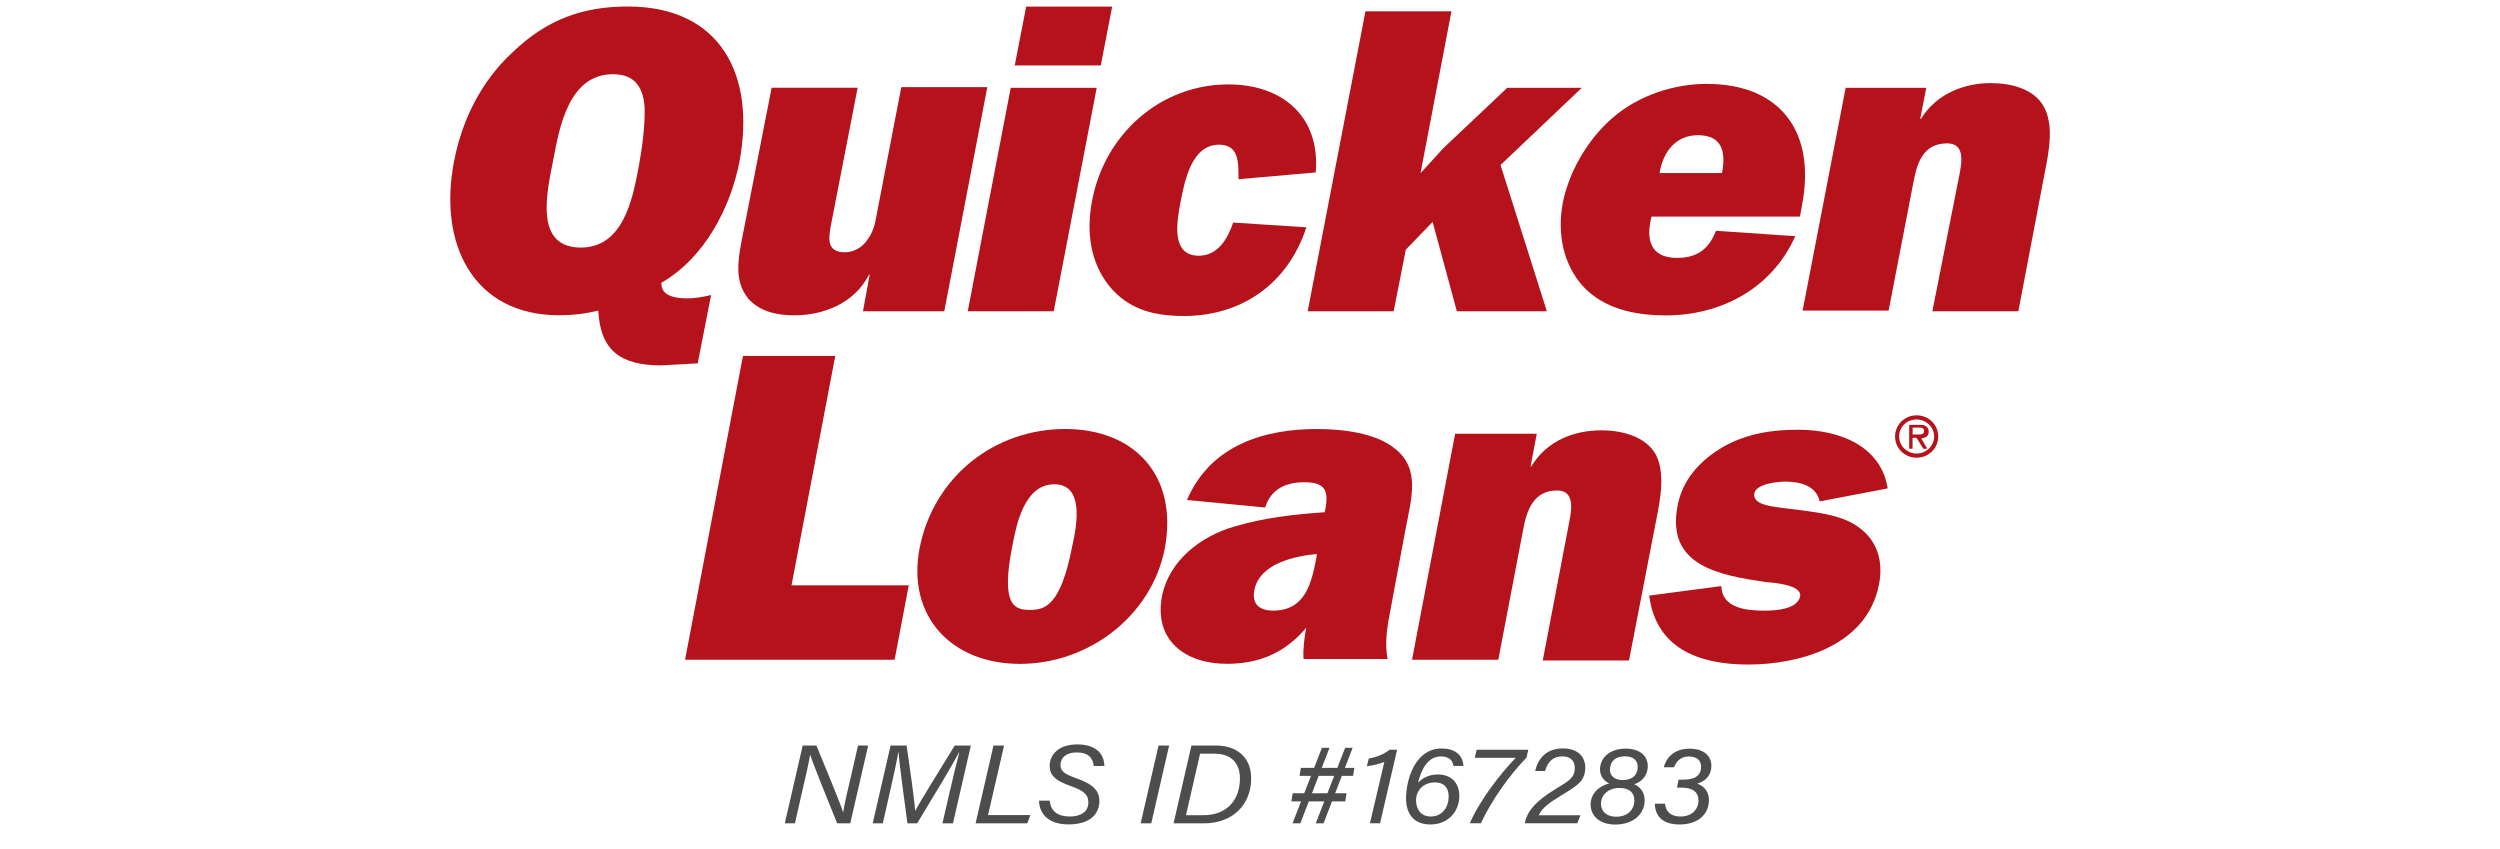 <?xml version="1.0" encoding="UTF-8"?><svg id="Layer_1" xmlns="http://www.w3.org/2000/svg" viewBox="0 0 380 129"><defs><style>.cls-1{fill:#b5121b;fill-rule:evenodd;}.cls-1,.cls-2{stroke-width:0px;}.cls-2{fill:#4d4d4d;}</style></defs><path class="cls-1" d="M210.94,100.18h-.02s.01.07.02.1v-.1Z"/><path class="cls-1" d="M161.89,65.21c-10.65,0-19.97,7.16-22.12,18.16-1.95,10.38,4.92,17.54,15.26,17.54s19.97-7.16,22.02-17.54c2.05-11-4.51-18.16-15.16-18.16ZM163.01,82.85c-1.74,9.13-4.1,9.86-6.45,9.86s-4.51-.62-2.66-9.86c.61-3.22,1.84-9.24,6.35-9.24s3.48,6.02,2.77,9.24Z"/><polygon class="cls-1" points="126.96 54.1 112.93 54.1 104.13 100.28 135.98 100.28 138.13 88.97 120.31 88.97 126.96 54.1"/><path class="cls-1" d="M251.59,68.94c-1.54-2.59-5.02-3.53-8.19-3.53-4.1,0-8.29,1.56-10.65,5.5h-.1l.92-4.88v-.1h-12.39l-6.55,34.35h13.11l3.79-19.82c.51-2.8,1.54-5.91,5.12-5.91,2.77,0,2.25,2.91,1.84,4.98l-3.99,20.86h13.11l4.1-21.17c.72-3.53,1.43-7.47-.1-10.27Z"/><path class="cls-1" d="M292.76,64.79c-.31-.21-.61-.21-.92-.21h-1.64v3.63h.51v-1.66h.61l1.02,1.66h.61l-.92-1.56c.61-.1,1.13-.31,1.13-1.04,0-.31-.1-.62-.41-.83ZM291.23,66.04h-.51v-1.04h.92c.41,0,.82,0,.82.52,0,.62-.72.52-1.23.52Z"/><path class="cls-1" d="M271.26,73.2c2.36,0,4.81.62,5.33,3.01l10.34-1.97c-1.02-6.43-7.27-8.92-13.62-8.92-3.79,0-7.68.52-11.37,2.59-3.58,2.08-6.25,5.08-6.96,9.03-1.74,9.13,6.45,10.48,13.31,11.52,1.23.1,5.63.42,5.33,2.18-.41,2.08-4.1,2.18-5.43,2.18-2.87,0-6.45-.42-6.55-3.74l-10.96,1.45c1.02,7.99,7.48,10.48,15.05,10.48s18.02-2.7,19.87-12.14c.72-3.63-.31-6.74-3.07-8.72-2.36-1.76-5.74-2.18-8.7-2.59-1.54-.21-4.2-.42-5.53-.83-.82-.21-1.84-.73-1.64-1.76.31-1.45,3.58-1.76,4.61-1.76Z"/><path class="cls-1" d="M291.33,63.13c-1.84,0-3.28,1.45-3.28,3.22s1.43,3.22,3.28,3.22,3.28-1.45,3.28-3.22-1.43-3.22-3.28-3.22ZM291.33,68.94c-1.43,0-2.66-1.14-2.66-2.59s1.13-2.59,2.66-2.59c1.43,0,2.66,1.14,2.66,2.59s-1.23,2.59-2.66,2.59Z"/><path class="cls-1" d="M212.06,68.22c-2.87-2.39-7.89-3.01-11.88-3.01-7.58,0-16.08,2.18-19.76,10.79l11.88,1.14c.92-2.91,3.28-3.84,5.94-3.84,3.18,0,3.79,1.24,3.18,4.25l-.1.31c-4.51.31-9.22.83-13.72,2.18-5.02,1.45-9.83,5.08-10.96,10.48-1.33,6.85,3.58,10.38,9.83,10.38,4.61,0,8.7-1.45,12.08-5.5-.31,1.66-.51,3.22-.41,4.77h12.78c-.48-2.36-.08-4.91.43-7.47l2.25-12.04c.92-4.88,2.36-9.34-1.54-12.45ZM200.08,84.82c-.72,3.74-1.64,7.99-6.55,7.99-2.05,0-3.28-.93-2.87-3.11.82-4.15,6.35-5.19,9.52-5.5l-.1.62Z"/><path class="cls-1" d="M108.09,44.84c-1.23.31-2.45.51-3.68.51-1.63,0-3.98-.31-3.88-2.37,6.64-3.81,10.52-11.53,11.85-18.32,2.55-13.38-2.96-23.67-16.95-23.67-6.64,0-12.25,1.85-17.56,7-5,4.63-7.76,10.7-8.88,16.67-2.35,12.35,2.86,23.26,16.03,23.26,1.94,0,3.88-.21,5.92-.72.31,6.17,3.47,8.34,9.6,8.34l5.51-.31,2.04-10.39ZM97.06,25.49c-.92,4.84-2.35,12.14-8.78,12.14-7.05,0-5.21-8.23-4.19-13.28.92-4.94,2.35-13.07,9.09-13.07,3.37,0,4.6,2.06,4.8,5.04.1,2.68-.41,6.48-.92,9.16Z"/><path class="cls-1" d="M113.7,45.36c1.74,1.96,4.29,2.57,7.05,2.57,4.29,0,9.09-1.75,11.34-6.18h.1l-1.02,5.56h12.36l6.54-34.07h-13.07l-3.78,19.55c-.2,1.24-.51,2.47-1.33,3.6-.82,1.24-2.14,1.96-3.47,1.96-2.96,0-2.45-2.37-2.04-4.53l3.98-20.48h-13.07l-4.6,23.46c-.61,3.19-.92,6.18,1.02,8.54Z"/><polygon class="cls-1" points="169.05 1 155.98 1 154.24 9.95 167.32 9.95 169.05 1"/><path class="cls-1" d="M168.54,43.4c2.86,3.5,6.54,4.63,11.44,4.63,8.58,0,15.73-4.73,18.59-13.48l-11.13-.72c-.82,2.47-2.35,5.04-5.21,5.04-4.29,0-3.37-5.15-2.76-8.34.61-2.98,1.63-8.54,5.82-8.54,2.96,0,2.96,2.57,2.96,4.94v.31l11.74-1.03c.71-8.44-5-13.38-13.27-13.38-10.31,0-18.79,7.51-20.73,17.7-.92,4.84-.2,9.37,2.55,12.86Z"/><polygon class="cls-1" points="160.17 47.31 166.7 13.35 153.63 13.35 147.1 47.31 160.17 47.31"/><polygon class="cls-1" points="211.84 47.31 213.68 37.95 217.76 33.73 221.44 47.31 235.12 47.31 228.08 25.08 240.43 13.35 229.1 13.35 219.4 22.51 215.92 26.32 220.62 1.72 207.55 1.72 198.77 47.31 211.84 47.31"/><path class="cls-1" d="M240.61,43.51c3.17,3.4,7.76,4.43,12.66,4.43,7.97,0,15.93-3.81,19.61-12.04l-12.05-.82c-1.12,2.88-2.96,4.12-5.92,4.12-3.98,0-4.8-2.68-3.88-6.28h22.57l.31-1.75c2.14-11.11-3.27-18.42-14.5-18.42-4.8,0-10.31,1.65-14.4,5.25-3.78,3.29-6.54,8.23-7.45,12.76-.92,4.84.1,9.47,3.06,12.76ZM258.07,20.55c3.68,0,4.29,2.47,3.68,5.76h-9.5c.51-3.09,2.35-5.76,5.82-5.76Z"/><path class="cls-1" d="M310.66,16.23c-1.43-2.68-4.9-3.6-8.07-3.6-4.09,0-8.27,1.65-10.62,5.45h-.1l.92-4.73h-12.25l-6.54,33.86h13.07l3.78-19.55c.51-2.78,1.43-5.87,5.11-5.87,2.76,0,2.25,2.88,1.84,4.94l-4.08,20.58h13.07l3.98-20.89c.71-3.5,1.43-7.41-.1-10.19Z"/><path class="cls-2" d="M119.29,125.15l2.72-11.83h2.09c1.1,2.73,3.68,8.86,4.04,10.12h.03c.21-1.44.74-3.52,1.18-5.45l1.07-4.67h1.54l-2.72,11.83h-1.99c-1.03-2.55-3.69-9.09-4.09-10.39h-.03c-.25,1.53-.72,3.46-1.21,5.6l-1.09,4.79h-1.55Z"/><path class="cls-2" d="M144.42,120.11c.5-2.2,1.05-4.47,1.39-5.72h-.06c-.91,1.82-4.14,7.12-6.35,10.76h-1.47c-.38-2.94-1.29-9.39-1.34-10.78h-.06c-.2,1.28-.8,4.01-1.27,6.04l-1.07,4.74h-1.54l2.72-11.83h2.44c.51,3.52,1.2,8.39,1.29,9.92h.03c.56-1.16,3.8-6.34,5.99-9.92h2.45l-2.72,11.83h-1.6l1.16-5.04Z"/><path class="cls-2" d="M151.01,113.32h1.61l-2.44,10.57h6.44l-.47,1.26h-7.86l2.72-11.83Z"/><path class="cls-2" d="M159.56,121.71c.15,1.59,1.22,2.4,3.04,2.4,1.69,0,2.83-.72,2.83-2.15,0-1.08-.57-1.74-2.65-2.47-2.38-.83-3.23-1.66-3.23-3.05,0-1.72,1.32-3.29,4.21-3.29s4.09,1.51,4.1,3.28h-1.61c-.14-1.21-.78-2.06-2.62-2.06-1.62,0-2.44.87-2.44,1.9,0,.82.41,1.33,2.34,2,2.65.91,3.58,1.94,3.58,3.48,0,1.85-1.28,3.56-4.69,3.56-2.96,0-4.43-1.5-4.49-3.61h1.63Z"/><path class="cls-2" d="M177.71,113.32l-2.72,11.83h-1.61l2.72-11.83h1.61Z"/><path class="cls-2" d="M181.09,113.32h3.72c3.31,0,5.37,1.9,5.37,4.99,0,3.91-2.7,6.84-7.22,6.84h-4.58l2.72-11.83ZM180.27,123.91h2.65c3.51,0,5.54-2.25,5.55-5.58.01-2.37-1.37-3.77-3.87-3.77h-2.19l-2.14,9.35Z"/><path class="cls-2" d="M196.48,120.58h8.19l-.19,1.23h-8.19l.19-1.23ZM200.92,113.67h1.16l-4.43,11.48h-1.19l4.47-11.48ZM197.72,116.72h8.14l-.19,1.21h-8.13l.19-1.21ZM204.46,113.67h1.14l-4.42,11.48h-1.19l4.47-11.48Z"/><path class="cls-2" d="M208.23,125.15l2.19-9.35c-.64.31-2.05.61-2.66.67l.3-1.18c1.29-.19,2.53-.8,3.15-1.33h1.15l-2.59,11.18h-1.53Z"/><path class="cls-2" d="M220.92,116.43c-.09-.73-.55-1.45-1.9-1.45-2.01,0-3,1.99-3.48,4.01.56-.62,1.54-1.27,3.01-1.27,2.1,0,3.27,1.34,3.27,3.26,0,2.28-1.62,4.34-4.39,4.34-2.54,0-3.71-1.62-3.71-3.98,0-2.72,1.32-7.57,5.4-7.57,2.53,0,3.28,1.48,3.32,2.65h-1.52ZM220.2,121.05c0-1-.43-2.12-2.11-2.12s-2.85,1.17-2.85,2.73c0,1.19.62,2.45,2.23,2.45,1.79,0,2.73-1.45,2.73-3.06Z"/><path class="cls-2" d="M232.3,113.96l-.27,1.2c-2.61,2.65-5.35,6.58-6.94,9.98h-1.69c1.62-3.7,4.87-7.76,6.98-9.95h-6.22l.3-1.23h7.85Z"/><path class="cls-2" d="M231.76,125.15l.06-.27c.43-1.78,1.82-3.22,4.5-4.87,2.08-1.3,3.05-1.72,3.05-3.3,0-.97-.56-1.74-1.91-1.74s-2.16.74-2.62,2.22h-1.5c.45-1.87,1.66-3.43,4.24-3.43,2.39,0,3.38,1.41,3.38,2.9,0,2.1-1.26,2.78-3.59,4.21-1.74,1.06-2.93,1.85-3.49,3.05h6.35l-.48,1.22h-7.98Z"/><path class="cls-2" d="M241.77,122.29c0-1.59,1.18-2.79,2.84-3.21-.72-.31-1.41-1.07-1.41-2.1,0-1.79,1.46-3.19,3.93-3.19,2.07,0,3.33,1.08,3.33,2.65s-1.03,2.45-2.07,2.76c.92.4,1.6,1.22,1.6,2.44,0,2.06-1.69,3.69-4.49,3.69-2.43,0-3.73-1.39-3.73-3.04ZM248.42,121.65c0-1.11-.7-1.88-2.27-1.88-1.72,0-2.8,1.09-2.8,2.4,0,1.09.76,1.97,2.32,1.97,1.72,0,2.75-1.06,2.75-2.49ZM244.71,116.99c0,.85.61,1.58,1.95,1.58,1.52,0,2.27-.84,2.27-1.99,0-.86-.5-1.62-1.96-1.62s-2.26.81-2.26,2.03Z"/><path class="cls-2" d="M252.89,116.63c.35-1.33,1.44-2.83,3.92-2.83,2.32,0,3.32,1.23,3.32,2.61,0,1.46-.92,2.34-2.1,2.68v.04c.82.32,1.73,1.03,1.73,2.48,0,2.12-1.62,3.71-4.45,3.71s-3.75-1.49-3.77-3.16h1.55c.07.97.65,1.95,2.38,1.95s2.7-1.15,2.7-2.43-.86-1.95-2.53-1.95h-.74l.25-1.22h.68c1.72,0,2.73-.55,2.73-1.98,0-.96-.64-1.54-1.87-1.54s-1.88.74-2.24,1.64h-1.54Z"/></svg>